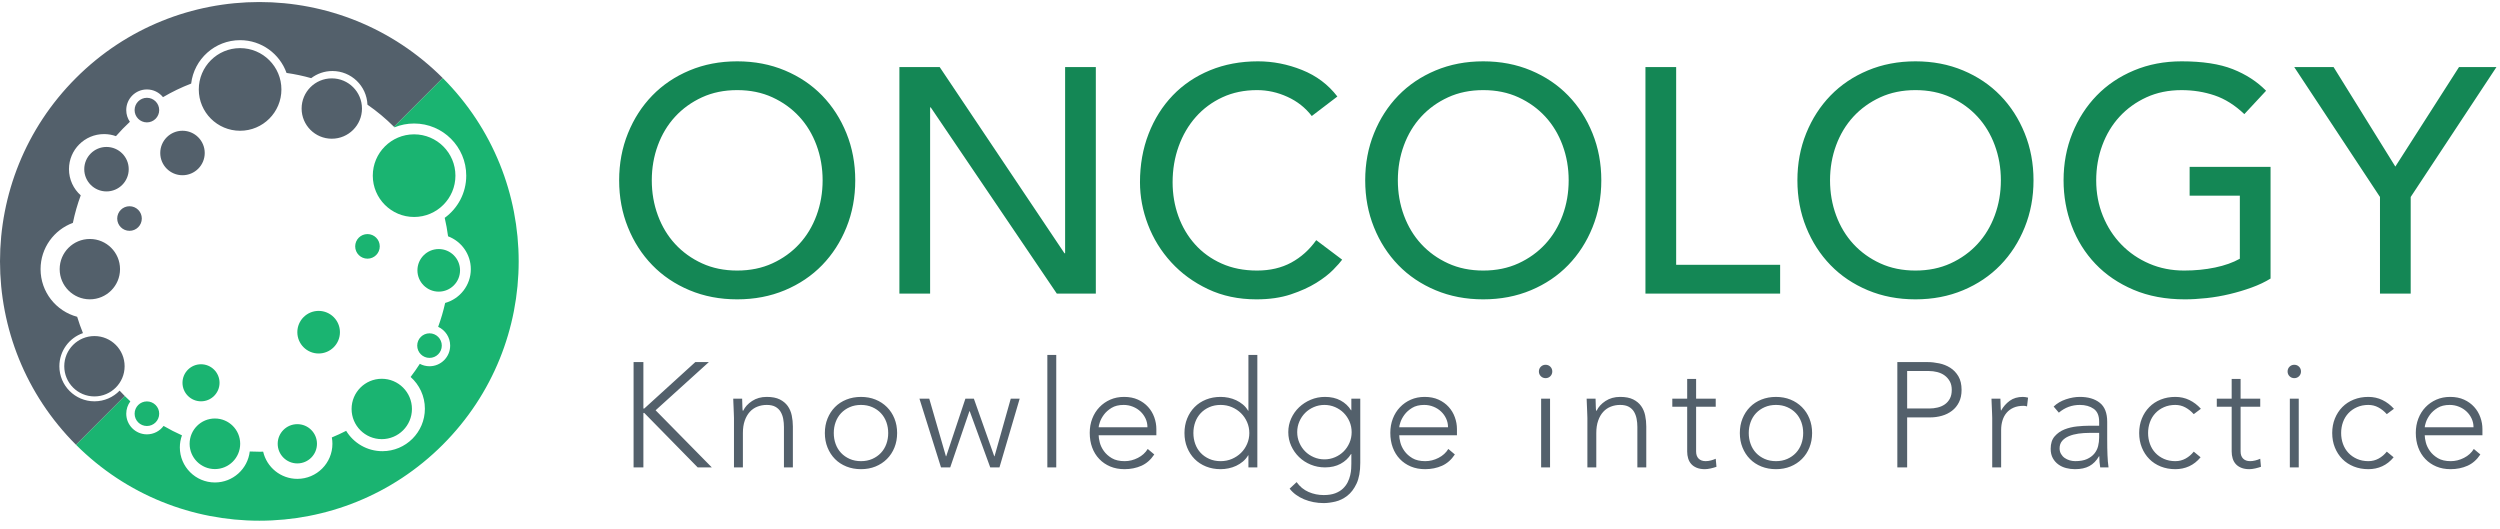 <svg width="241" height="51" viewBox="0 0 241 51" fill="none" xmlns="http://www.w3.org/2000/svg">
<path fill-rule="evenodd" clip-rule="evenodd" d="M12.025 38.172C12.202 38.349 12.382 38.522 12.566 38.691C12.318 39.023 12.171 39.435 12.171 39.881C12.171 40.98 13.063 41.871 14.162 41.871C14.821 41.871 15.406 41.551 15.768 41.058C16.34 41.392 16.932 41.695 17.542 41.967C17.409 42.329 17.337 42.721 17.337 43.129C17.337 44.996 18.851 46.51 20.718 46.51C22.451 46.51 23.881 45.205 24.076 43.523C24.382 43.538 24.691 43.546 25.001 43.546C25.124 43.546 25.246 43.545 25.369 43.542C25.714 45.043 27.058 46.162 28.663 46.162C30.531 46.162 32.045 44.648 32.045 42.781C32.045 42.572 32.026 42.367 31.989 42.169C32.459 41.975 32.919 41.762 33.369 41.532C34.088 42.709 35.385 43.494 36.865 43.494C39.125 43.494 40.959 41.661 40.959 39.4C40.959 38.182 40.427 37.089 39.583 36.339C39.896 35.93 40.192 35.508 40.47 35.073C40.749 35.221 41.067 35.306 41.405 35.306C42.504 35.306 43.396 34.414 43.396 33.315C43.396 32.513 42.922 31.822 42.238 31.506C42.511 30.76 42.738 29.991 42.913 29.204C44.34 28.807 45.387 27.499 45.387 25.946C45.387 24.497 44.475 23.261 43.194 22.78C43.115 22.177 43.007 21.583 42.87 21C44.128 20.087 44.946 18.605 44.946 16.931C44.946 14.156 42.696 11.906 39.92 11.906C39.252 11.906 38.614 12.037 38.031 12.274L37.977 12.22L42.678 7.519C52.442 17.282 52.442 33.111 42.678 42.874C32.915 52.637 17.087 52.637 7.324 42.874L12.025 38.172ZM28.663 32.023C28.663 30.89 29.583 29.97 30.716 29.97C31.851 29.97 32.77 30.89 32.77 32.023C32.77 33.157 31.851 34.077 30.716 34.077C29.583 34.077 28.663 33.157 28.663 32.023ZM42.294 24.008C41.16 24.008 40.24 24.928 40.24 26.061C40.24 27.195 41.16 28.114 42.294 28.114C43.428 28.114 44.348 27.195 44.348 26.061C44.348 24.928 43.428 24.008 42.294 24.008ZM18.279 42.781C18.279 41.434 19.372 40.343 20.717 40.343C22.064 40.343 23.154 41.434 23.154 42.781C23.154 44.127 22.064 45.219 20.717 45.219C19.372 45.219 18.279 44.127 18.279 42.781ZM39.919 12.95C37.72 12.95 35.937 14.733 35.937 16.933C35.937 19.132 37.72 20.916 39.919 20.916C42.12 20.916 43.903 19.132 43.903 16.933C43.903 14.733 42.12 12.95 39.919 12.95ZM33.893 39.424C33.893 37.817 35.195 36.514 36.802 36.514C38.409 36.514 39.711 37.817 39.711 39.424C39.711 41.031 38.409 42.333 36.802 42.333C35.195 42.333 33.893 41.031 33.893 39.424ZM28.662 40.889C27.618 40.889 26.77 41.736 26.77 42.781C26.77 43.827 27.618 44.673 28.662 44.673C29.708 44.673 30.556 43.827 30.556 42.781C30.556 41.736 29.708 40.889 28.662 40.889ZM17.592 36.902C17.592 35.915 18.392 35.115 19.378 35.115C20.364 35.115 21.164 35.915 21.164 36.902C21.164 37.887 20.364 38.687 19.378 38.687C18.392 38.687 17.592 37.887 17.592 36.902ZM41.404 32.132C40.751 32.132 40.22 32.662 40.22 33.316C40.22 33.971 40.751 34.501 41.404 34.501C42.059 34.501 42.589 33.971 42.589 33.316C42.589 32.662 42.059 32.132 41.404 32.132ZM34.24 23.75C34.24 23.096 34.771 22.565 35.425 22.565C36.079 22.565 36.609 23.096 36.609 23.75C36.609 24.405 36.079 24.936 35.425 24.936C34.771 24.936 34.24 24.405 34.24 23.75ZM14.162 38.696C13.508 38.696 12.977 39.226 12.977 39.881C12.977 40.536 13.508 41.066 14.162 41.066C14.816 41.066 15.346 40.536 15.346 39.881C15.346 39.226 14.816 38.696 14.162 38.696Z" fill="#1AB471"/>
<path fill-rule="evenodd" clip-rule="evenodd" d="M126.455 11.185C125.838 10.384 125.057 9.767 124.111 9.336C123.166 8.903 122.188 8.687 121.181 8.687C119.949 8.687 118.832 8.918 117.835 9.381C116.838 9.844 115.984 10.476 115.276 11.278C114.566 12.08 114.016 13.021 113.625 14.1C113.235 15.179 113.039 16.337 113.039 17.569C113.039 18.721 113.224 19.811 113.594 20.838C113.965 21.867 114.498 22.771 115.198 23.552C115.897 24.334 116.75 24.951 117.759 25.403C118.765 25.856 119.907 26.081 121.181 26.081C122.435 26.081 123.535 25.825 124.482 25.311C125.426 24.797 126.228 24.077 126.886 23.151L129.385 25.033C129.22 25.259 128.933 25.584 128.521 26.005C128.109 26.426 127.565 26.847 126.886 27.269C126.208 27.69 125.391 28.06 124.435 28.379C123.479 28.698 122.374 28.857 121.119 28.857C119.393 28.857 117.835 28.528 116.448 27.87C115.059 27.213 113.877 26.349 112.901 25.28C111.924 24.21 111.179 23.003 110.665 21.656C110.15 20.309 109.894 18.947 109.894 17.569C109.894 15.884 110.171 14.326 110.726 12.897C111.281 11.468 112.057 10.235 113.055 9.196C114.052 8.158 115.25 7.351 116.647 6.775C118.045 6.2 119.588 5.912 121.274 5.912C122.713 5.912 124.127 6.19 125.515 6.745C126.903 7.3 128.038 8.153 128.922 9.304L126.455 11.185ZM74.459 25.387C73.451 25.85 72.32 26.081 71.067 26.081C69.813 26.081 68.681 25.85 67.674 25.387C66.667 24.925 65.803 24.303 65.083 23.522C64.363 22.741 63.808 21.821 63.418 20.761C63.027 19.703 62.832 18.577 62.832 17.384C62.832 16.192 63.027 15.066 63.418 14.007C63.808 12.949 64.363 12.029 65.083 11.247C65.803 10.466 66.667 9.844 67.674 9.381C68.681 8.918 69.813 8.687 71.067 8.687C72.32 8.687 73.451 8.918 74.459 9.381C75.466 9.844 76.33 10.466 77.05 11.247C77.77 12.029 78.325 12.949 78.715 14.007C79.105 15.066 79.301 16.192 79.301 17.384C79.301 18.577 79.105 19.703 78.715 20.761C78.325 21.821 77.77 22.741 77.05 23.522C76.33 24.303 75.466 24.925 74.459 25.387ZM66.471 27.978C67.868 28.564 69.401 28.857 71.067 28.857C72.731 28.857 74.263 28.564 75.662 27.978C77.059 27.392 78.257 26.585 79.255 25.557C80.252 24.529 81.033 23.317 81.598 21.918C82.163 20.52 82.446 19.009 82.446 17.384C82.446 15.761 82.163 14.249 81.598 12.851C81.033 11.453 80.252 10.24 79.255 9.211C78.257 8.184 77.059 7.377 75.662 6.791C74.263 6.205 72.731 5.912 71.067 5.912C69.401 5.912 67.868 6.205 66.471 6.791C65.073 7.377 63.876 8.184 62.879 9.211C61.881 10.24 61.099 11.453 60.535 12.851C59.969 14.249 59.686 15.761 59.686 17.384C59.686 19.009 59.969 20.52 60.535 21.918C61.099 23.317 61.881 24.529 62.879 25.557C63.876 26.585 65.073 27.392 66.471 27.978ZM90.587 6.467H86.702V28.302H89.663V10.353H89.724L101.876 28.302H105.638V6.467H102.677V24.416H102.615L90.587 6.467ZM146.379 25.387C145.371 25.85 144.24 26.081 142.986 26.081C141.732 26.081 140.601 25.85 139.594 25.387C138.586 24.925 137.722 24.303 137.003 23.522C136.283 22.741 135.728 21.821 135.337 20.761C134.947 19.703 134.752 18.577 134.752 17.384C134.752 16.192 134.947 15.066 135.337 14.007C135.728 12.949 136.283 12.029 137.003 11.247C137.722 10.466 138.586 9.844 139.594 9.381C140.601 8.918 141.732 8.687 142.986 8.687C144.24 8.687 145.371 8.918 146.379 9.381C147.385 9.844 148.25 10.466 148.97 11.247C149.689 12.029 150.244 12.949 150.634 14.007C151.025 15.066 151.22 16.192 151.22 17.384C151.22 18.577 151.025 19.703 150.634 20.761C150.244 21.821 149.689 22.741 148.97 23.522C148.25 24.303 147.385 24.925 146.379 25.387ZM138.39 27.978C139.788 28.564 141.321 28.857 142.985 28.857C144.651 28.857 146.183 28.564 147.581 27.978C148.979 27.392 150.176 26.585 151.173 25.557C152.17 24.529 152.952 23.317 153.517 21.918C154.083 20.52 154.366 19.009 154.366 17.384C154.366 15.761 154.083 14.249 153.517 12.851C152.952 11.453 152.17 10.24 151.173 9.211C150.176 8.184 148.979 7.377 147.581 6.791C146.183 6.205 144.651 5.912 142.985 5.912C141.321 5.912 139.788 6.205 138.39 6.791C136.993 7.377 135.794 8.184 134.797 9.211C133.8 10.24 133.018 11.453 132.454 12.851C131.888 14.249 131.606 15.761 131.606 17.384C131.606 19.009 131.888 20.52 132.454 21.918C133.018 23.317 133.8 24.529 134.797 25.557C135.794 26.585 136.993 27.392 138.39 27.978ZM158.621 6.467H161.582V25.526H171.605V28.302H158.621V6.467ZM188.043 25.387C187.034 25.85 185.903 26.081 184.65 26.081C183.396 26.081 182.264 25.85 181.257 25.387C180.25 24.925 179.386 24.303 178.666 23.522C177.947 22.741 177.392 21.821 177.001 20.761C176.611 19.703 176.415 18.577 176.415 17.384C176.415 16.192 176.611 15.066 177.001 14.007C177.392 12.949 177.947 12.029 178.666 11.247C179.386 10.466 180.25 9.844 181.257 9.381C182.264 8.918 183.396 8.687 184.65 8.687C185.903 8.687 187.034 8.918 188.043 9.381C189.049 9.844 189.913 10.466 190.633 11.247C191.353 12.029 191.908 12.949 192.298 14.007C192.689 15.066 192.884 16.192 192.884 17.384C192.884 18.577 192.689 19.703 192.298 20.761C191.908 21.821 191.353 22.741 190.633 23.522C189.913 24.303 189.049 24.925 188.043 25.387ZM180.054 27.978C181.453 28.564 182.984 28.857 184.65 28.857C186.315 28.857 187.847 28.564 189.245 27.978C190.642 27.392 191.84 26.585 192.838 25.557C193.835 24.529 194.617 23.317 195.181 21.918C195.747 20.52 196.03 19.009 196.03 17.384C196.03 15.761 195.747 14.249 195.181 12.851C194.617 11.453 193.835 10.24 192.838 9.211C191.84 8.184 190.642 7.377 189.245 6.791C187.847 6.205 186.315 5.912 184.65 5.912C182.984 5.912 181.453 6.205 180.054 6.791C178.656 7.377 177.459 8.184 176.462 9.211C175.465 10.24 174.683 11.453 174.118 12.851C173.552 14.249 173.27 15.761 173.27 17.384C173.27 19.009 173.552 20.52 174.118 21.918C174.683 23.317 175.465 24.529 176.462 25.557C177.459 26.585 178.656 27.392 180.054 27.978ZM218.882 16.089V26.853C218.347 27.182 217.742 27.47 217.063 27.716C216.385 27.963 215.68 28.174 214.95 28.348C214.22 28.523 213.48 28.652 212.73 28.734C211.978 28.816 211.274 28.857 210.617 28.857C208.767 28.857 207.117 28.549 205.667 27.932C204.218 27.315 202.994 26.482 201.997 25.434C200.999 24.386 200.24 23.168 199.715 21.779C199.191 20.391 198.928 18.926 198.928 17.384C198.928 15.761 199.211 14.25 199.776 12.851C200.342 11.454 201.123 10.24 202.12 9.212C203.117 8.184 204.315 7.377 205.714 6.791C207.112 6.205 208.643 5.912 210.308 5.912C212.323 5.912 213.968 6.164 215.242 6.667C216.517 7.172 217.588 7.866 218.45 8.749L216.354 11.001C215.448 10.138 214.492 9.536 213.485 9.196C212.478 8.857 211.42 8.688 210.308 8.688C209.054 8.688 207.923 8.919 206.916 9.381C205.908 9.844 205.045 10.466 204.326 11.247C203.606 12.03 203.051 12.949 202.661 14.007C202.269 15.067 202.074 16.192 202.074 17.384C202.074 18.618 202.29 19.765 202.722 20.824C203.153 21.882 203.749 22.803 204.51 23.584C205.271 24.365 206.166 24.977 207.194 25.418C208.221 25.861 209.343 26.081 210.555 26.081C211.604 26.081 212.595 25.984 213.531 25.789C214.467 25.593 215.263 25.311 215.921 24.941V18.865H211.08V16.089H218.882ZM221.165 6.467L229.43 18.988V28.302H232.391V18.988L240.657 6.467H237.048L230.91 16.058L224.958 6.467H221.165Z" fill="#148755"/>
<path fill-rule="evenodd" clip-rule="evenodd" d="M120.219 40.691C120.363 41.02 120.435 41.372 120.435 41.744C120.435 42.118 120.363 42.469 120.219 42.798C120.076 43.128 119.88 43.416 119.632 43.659C119.382 43.903 119.091 44.096 118.757 44.24C118.423 44.383 118.059 44.455 117.668 44.455C117.266 44.455 116.902 44.383 116.578 44.24C116.252 44.096 115.976 43.903 115.746 43.659C115.517 43.416 115.342 43.128 115.222 42.798C115.103 42.469 115.043 42.118 115.043 41.744C115.043 41.372 115.103 41.02 115.222 40.691C115.342 40.361 115.517 40.075 115.746 39.831C115.976 39.587 116.252 39.393 116.578 39.251C116.902 39.107 117.266 39.035 117.668 39.035C118.059 39.035 118.423 39.107 118.757 39.251C119.091 39.393 119.382 39.587 119.632 39.831C119.88 40.075 120.076 40.361 120.219 40.691ZM120.319 43.895H120.348V45.057H121.208V34.217H120.348V39.594H120.319C120.185 39.365 120.018 39.166 119.818 38.998C119.617 38.831 119.399 38.694 119.165 38.583C118.93 38.473 118.685 38.392 118.426 38.339C118.168 38.287 117.915 38.261 117.668 38.261C117.16 38.261 116.692 38.346 116.262 38.518C115.832 38.691 115.464 38.932 115.158 39.243C114.852 39.553 114.613 39.922 114.441 40.347C114.269 40.772 114.183 41.239 114.183 41.744C114.183 42.251 114.269 42.718 114.441 43.142C114.613 43.568 114.852 43.936 115.158 44.246C115.464 44.556 115.832 44.798 116.262 44.971C116.692 45.143 117.16 45.228 117.668 45.228C117.915 45.228 118.168 45.202 118.426 45.149C118.685 45.097 118.93 45.016 119.165 44.906C119.399 44.796 119.617 44.658 119.818 44.49C120.018 44.322 120.185 44.125 120.319 43.895ZM101.823 45.058H100.964V34.218H101.823V45.058ZM61.077 34.906H62.023V39.38H62.109L67.027 34.906H68.332L63.2 39.551L68.618 45.057H67.257L62.109 39.809H62.023V45.057H61.077V34.906ZM70.755 40.297C70.755 40.172 70.75 40.022 70.74 39.845C70.731 39.668 70.724 39.489 70.719 39.307C70.714 39.126 70.707 38.956 70.697 38.798C70.689 38.641 70.684 38.518 70.684 38.432H71.543C71.553 38.682 71.56 38.92 71.565 39.15C71.57 39.379 71.581 39.527 71.601 39.595H71.644C71.815 39.231 72.103 38.917 72.504 38.654C72.906 38.392 73.374 38.261 73.91 38.261C74.425 38.261 74.846 38.342 75.171 38.504C75.496 38.667 75.751 38.88 75.938 39.142C76.124 39.405 76.254 39.709 76.325 40.053C76.396 40.396 76.433 40.751 76.433 41.113V45.056H75.572V41.156C75.572 40.89 75.548 40.629 75.501 40.375C75.453 40.122 75.369 39.895 75.249 39.694C75.13 39.493 74.963 39.333 74.748 39.214C74.533 39.094 74.253 39.035 73.91 39.035C73.594 39.035 73.295 39.089 73.013 39.2C72.73 39.31 72.487 39.477 72.282 39.702C72.077 39.926 71.914 40.208 71.794 40.548C71.675 40.887 71.615 41.286 71.615 41.744V45.056H70.755V40.297ZM80.555 42.798C80.435 42.469 80.376 42.118 80.376 41.744C80.376 41.372 80.435 41.02 80.555 40.691C80.674 40.361 80.849 40.075 81.078 39.83C81.308 39.587 81.585 39.393 81.909 39.251C82.235 39.107 82.598 39.035 83 39.035C83.401 39.035 83.764 39.107 84.09 39.251C84.414 39.393 84.692 39.587 84.921 39.83C85.15 40.075 85.325 40.361 85.445 40.691C85.564 41.02 85.623 41.372 85.623 41.744C85.623 42.118 85.564 42.469 85.445 42.798C85.325 43.128 85.15 43.415 84.921 43.659C84.692 43.903 84.414 44.096 84.09 44.24C83.764 44.383 83.401 44.455 83 44.455C82.598 44.455 82.235 44.383 81.909 44.24C81.585 44.096 81.308 43.903 81.078 43.659C80.849 43.415 80.674 43.128 80.555 42.798ZM79.774 40.347C79.601 40.772 79.516 41.239 79.516 41.744C79.516 42.252 79.601 42.718 79.774 43.142C79.946 43.568 80.184 43.936 80.49 44.246C80.796 44.557 81.164 44.798 81.594 44.971C82.025 45.143 82.493 45.228 83 45.228C83.506 45.228 83.973 45.143 84.398 44.971C84.823 44.798 85.19 44.557 85.501 44.246C85.812 43.936 86.054 43.568 86.225 43.142C86.397 42.718 86.483 42.252 86.483 41.744C86.483 41.239 86.397 40.772 86.225 40.347C86.054 39.922 85.812 39.554 85.501 39.243C85.19 38.933 84.823 38.691 84.398 38.519C83.973 38.347 83.506 38.262 83 38.262C82.493 38.262 82.025 38.347 81.594 38.519C81.164 38.691 80.796 38.933 80.49 39.243C80.184 39.554 79.946 39.922 79.774 40.347ZM88.634 38.432H89.58L91.186 43.982H91.215L93.064 38.432H93.881L95.846 43.982H95.874L97.437 38.432H98.297L96.348 45.057H95.459L93.48 39.638H93.451L91.601 45.057H90.713L88.634 38.432ZM110.613 41.186C110.613 40.889 110.554 40.612 110.435 40.354C110.314 40.096 110.152 39.869 109.947 39.673C109.741 39.477 109.497 39.321 109.214 39.208C108.933 39.092 108.635 39.035 108.32 39.035C107.851 39.035 107.461 39.13 107.151 39.321C106.84 39.513 106.594 39.733 106.412 39.98C106.23 40.23 106.101 40.471 106.025 40.705C105.948 40.939 105.91 41.1 105.91 41.186H110.613ZM111.272 43.809C110.938 44.316 110.524 44.679 110.033 44.9C109.54 45.118 108.997 45.228 108.404 45.228C107.898 45.228 107.44 45.143 107.028 44.971C106.618 44.798 106.263 44.557 105.968 44.246C105.671 43.936 105.444 43.568 105.286 43.142C105.129 42.718 105.05 42.247 105.05 41.73C105.05 41.233 105.131 40.774 105.294 40.354C105.456 39.933 105.685 39.568 105.982 39.257C106.278 38.946 106.626 38.703 107.028 38.526C107.429 38.349 107.874 38.261 108.362 38.261C108.868 38.261 109.315 38.349 109.703 38.526C110.089 38.703 110.415 38.938 110.677 39.229C110.94 39.52 111.138 39.852 111.272 40.225C111.406 40.598 111.473 40.976 111.473 41.358V41.96H105.91C105.91 42.142 105.946 42.374 106.018 42.655C106.089 42.937 106.22 43.212 106.412 43.48C106.603 43.748 106.858 43.977 107.179 44.168C107.499 44.359 107.913 44.455 108.419 44.455C108.859 44.455 109.284 44.35 109.695 44.139C110.106 43.929 110.421 43.642 110.641 43.279L111.272 43.809ZM130.299 41.658C130.299 41.295 130.229 40.955 130.091 40.634C129.952 40.314 129.765 40.037 129.531 39.802C129.297 39.568 129.02 39.382 128.7 39.243C128.379 39.105 128.038 39.035 127.676 39.035C127.312 39.035 126.97 39.105 126.65 39.243C126.33 39.382 126.052 39.568 125.819 39.802C125.584 40.037 125.397 40.314 125.259 40.634C125.12 40.955 125.051 41.295 125.051 41.658C125.051 42.022 125.12 42.363 125.259 42.683C125.397 43.004 125.584 43.281 125.819 43.515C126.052 43.75 126.33 43.936 126.65 44.074C126.97 44.213 127.312 44.283 127.676 44.283C128.038 44.283 128.379 44.213 128.7 44.074C129.02 43.936 129.297 43.75 129.531 43.515C129.765 43.281 129.952 43.004 130.091 42.683C130.229 42.363 130.299 42.022 130.299 41.658ZM131.13 44.627C131.13 45.449 131.01 46.112 130.772 46.62C130.533 47.127 130.234 47.518 129.876 47.795C129.518 48.073 129.132 48.258 128.722 48.355C128.311 48.449 127.937 48.498 127.604 48.498C127.269 48.498 126.941 48.467 126.62 48.404C126.3 48.342 125.998 48.252 125.71 48.132C125.425 48.012 125.163 47.867 124.93 47.695C124.695 47.523 124.492 47.327 124.32 47.107L124.994 46.476C125.3 46.906 125.682 47.222 126.141 47.423C126.599 47.623 127.087 47.724 127.604 47.724C128.042 47.724 128.413 47.666 128.715 47.552C129.015 47.437 129.264 47.287 129.46 47.1C129.655 46.914 129.808 46.707 129.919 46.484C130.029 46.259 130.111 46.034 130.161 45.81C130.215 45.584 130.245 45.372 130.255 45.172C130.265 44.971 130.27 44.809 130.27 44.684V43.766H130.241C129.993 44.168 129.655 44.483 129.23 44.712C128.805 44.942 128.306 45.057 127.732 45.057C127.245 45.057 126.786 44.968 126.356 44.791C125.926 44.615 125.55 44.371 125.23 44.061C124.91 43.75 124.657 43.389 124.47 42.978C124.284 42.567 124.191 42.127 124.191 41.658C124.191 41.191 124.284 40.751 124.47 40.34C124.657 39.928 124.91 39.57 125.23 39.264C125.55 38.959 125.926 38.715 126.356 38.534C126.786 38.351 127.245 38.261 127.732 38.261C128.306 38.261 128.805 38.375 129.23 38.605C129.655 38.834 129.993 39.15 130.241 39.551H130.27V38.432H131.13V44.627ZM139.41 40.354C139.53 40.612 139.589 40.889 139.589 41.186H134.887C134.887 41.1 134.924 40.939 135.001 40.705C135.077 40.471 135.206 40.23 135.388 39.98C135.569 39.733 135.816 39.513 136.126 39.321C136.437 39.13 136.826 39.035 137.295 39.035C137.611 39.035 137.908 39.092 138.191 39.208C138.473 39.321 138.716 39.477 138.922 39.673C139.129 39.869 139.291 40.096 139.41 40.354ZM139.009 44.9C139.5 44.679 139.915 44.316 140.248 43.809L139.618 43.279C139.398 43.642 139.083 43.929 138.672 44.139C138.261 44.35 137.835 44.455 137.395 44.455C136.889 44.455 136.475 44.359 136.155 44.168C135.834 43.977 135.58 43.748 135.388 43.48C135.196 43.212 135.066 42.937 134.994 42.655C134.922 42.374 134.887 42.142 134.887 41.96H140.45V41.358C140.45 40.976 140.383 40.598 140.248 40.225C140.115 39.852 139.917 39.52 139.653 39.229C139.391 38.938 139.066 38.703 138.679 38.526C138.291 38.349 137.844 38.261 137.338 38.261C136.851 38.261 136.406 38.349 136.005 38.526C135.603 38.703 135.254 38.946 134.958 39.257C134.662 39.568 134.432 39.933 134.27 40.354C134.108 40.774 134.026 41.233 134.026 41.73C134.026 42.247 134.106 42.718 134.263 43.142C134.421 43.568 134.647 43.936 134.944 44.246C135.239 44.557 135.594 44.798 136.005 44.971C136.416 45.143 136.874 45.228 137.38 45.228C137.974 45.228 138.516 45.118 139.009 44.9ZM148.565 45.057H149.425V38.432H148.565V45.057ZM148.349 35.81C148.349 35.627 148.412 35.474 148.536 35.35C148.66 35.226 148.813 35.164 148.995 35.164C149.176 35.164 149.33 35.226 149.454 35.35C149.577 35.474 149.64 35.627 149.64 35.81C149.64 35.991 149.577 36.144 149.454 36.268C149.33 36.392 149.176 36.454 148.995 36.454C148.813 36.454 148.66 36.392 148.536 36.268C148.412 36.144 148.349 35.991 148.349 35.81ZM153.009 39.845C153.019 40.022 153.024 40.172 153.024 40.297V45.056H153.883V41.744C153.883 41.286 153.943 40.887 154.064 40.548C154.183 40.208 154.345 39.926 154.551 39.702C154.756 39.477 155 39.31 155.281 39.2C155.564 39.089 155.863 39.035 156.178 39.035C156.522 39.035 156.802 39.094 157.018 39.214C157.231 39.333 157.4 39.493 157.519 39.694C157.638 39.895 157.721 40.122 157.77 40.375C157.818 40.629 157.842 40.89 157.842 41.156V45.056H158.701V41.113C158.701 40.751 158.666 40.396 158.594 40.053C158.523 39.709 158.394 39.405 158.206 39.142C158.02 38.88 157.764 38.667 157.44 38.504C157.114 38.342 156.695 38.261 156.178 38.261C155.642 38.261 155.174 38.392 154.772 38.654C154.371 38.917 154.085 39.231 153.914 39.595H153.87C153.85 39.527 153.839 39.379 153.834 39.15C153.829 38.92 153.822 38.682 153.812 38.432H152.952C152.952 38.518 152.957 38.641 152.966 38.798C152.976 38.956 152.983 39.126 152.988 39.307C152.993 39.489 153.001 39.668 153.009 39.845ZM165.396 39.207H163.505V43.523C163.505 43.819 163.586 44.048 163.747 44.21C163.91 44.373 164.136 44.454 164.421 44.454C164.584 44.454 164.749 44.433 164.917 44.39C165.084 44.347 165.244 44.291 165.396 44.224L165.468 44.999C165.306 45.056 165.119 45.109 164.909 45.157C164.7 45.204 164.512 45.228 164.35 45.228C164.044 45.228 163.782 45.183 163.562 45.092C163.342 45.001 163.165 44.879 163.031 44.726C162.897 44.574 162.799 44.395 162.738 44.189C162.675 43.984 162.644 43.761 162.644 43.523V39.207H161.21V38.432H162.644V36.526H163.505V38.432H165.396V39.207ZM168.759 42.798C168.64 42.469 168.58 42.118 168.58 41.744C168.58 41.372 168.64 41.02 168.759 40.691C168.878 40.361 169.053 40.075 169.281 39.83C169.512 39.587 169.789 39.393 170.113 39.251C170.439 39.107 170.802 39.035 171.204 39.035C171.605 39.035 171.969 39.107 172.293 39.251C172.619 39.393 172.896 39.587 173.125 39.83C173.354 40.075 173.529 40.361 173.648 40.691C173.768 41.02 173.827 41.372 173.827 41.744C173.827 42.118 173.768 42.469 173.648 42.798C173.529 43.128 173.354 43.415 173.125 43.659C172.896 43.903 172.619 44.096 172.293 44.24C171.969 44.383 171.605 44.455 171.204 44.455C170.802 44.455 170.439 44.383 170.113 44.24C169.789 44.096 169.512 43.903 169.281 43.659C169.053 43.415 168.878 43.128 168.759 42.798ZM167.978 40.347C167.805 40.772 167.72 41.239 167.72 41.744C167.72 42.252 167.805 42.718 167.978 43.142C168.15 43.568 168.388 43.936 168.695 44.246C168.999 44.557 169.368 44.798 169.798 44.971C170.229 45.143 170.696 45.228 171.204 45.228C171.71 45.228 172.177 45.143 172.602 44.971C173.027 44.798 173.394 44.557 173.705 44.246C174.015 43.936 174.258 43.568 174.429 43.142C174.601 42.718 174.687 42.252 174.687 41.744C174.687 41.239 174.601 40.772 174.429 40.347C174.258 39.922 174.015 39.554 173.705 39.243C173.394 38.933 173.027 38.691 172.602 38.519C172.177 38.347 171.71 38.262 171.204 38.262C170.696 38.262 170.229 38.347 169.798 38.519C169.368 38.691 168.999 38.933 168.695 39.243C168.388 39.554 168.15 39.922 167.978 40.347ZM183.849 39.378H186C186.267 39.378 186.531 39.348 186.788 39.285C187.047 39.223 187.276 39.122 187.477 38.984C187.677 38.846 187.84 38.661 187.965 38.432C188.088 38.203 188.15 37.921 188.15 37.586C188.15 37.261 188.086 36.984 187.957 36.754C187.828 36.526 187.66 36.336 187.455 36.188C187.251 36.04 187.013 35.933 186.745 35.865C186.478 35.799 186.21 35.766 185.942 35.766H183.849V39.378ZM182.903 34.905H185.828C186.181 34.905 186.551 34.946 186.939 35.027C187.326 35.108 187.68 35.249 188 35.45C188.321 35.652 188.583 35.926 188.789 36.274C188.994 36.624 189.096 37.061 189.096 37.586C189.096 38.046 189.013 38.443 188.845 38.776C188.679 39.111 188.454 39.386 188.171 39.6C187.889 39.816 187.566 39.977 187.197 40.081C186.829 40.187 186.444 40.238 186.043 40.238H183.849V45.056H182.903V34.905ZM192.036 39.845C192.044 40.022 192.05 40.172 192.05 40.297V45.056H192.91V41.444C192.91 41.118 192.953 40.815 193.04 40.533C193.125 40.251 193.257 40.004 193.434 39.795C193.611 39.585 193.835 39.42 194.107 39.3C194.379 39.18 194.702 39.121 195.075 39.121C195.181 39.121 195.291 39.14 195.406 39.178L195.505 38.332C195.419 38.313 195.335 38.296 195.254 38.282C195.174 38.268 195.09 38.261 195.004 38.261C194.506 38.261 194.086 38.385 193.741 38.633C193.398 38.882 193.115 39.202 192.896 39.595C192.876 39.527 192.865 39.379 192.861 39.15C192.855 38.92 192.848 38.682 192.839 38.432H191.979C191.979 38.518 191.983 38.641 191.992 38.798C192.001 38.956 192.009 39.126 192.014 39.307C192.019 39.489 192.026 39.668 192.036 39.845ZM201.413 41.73C201.049 41.73 200.699 41.754 200.359 41.801C200.02 41.85 199.714 41.931 199.442 42.045C199.169 42.16 198.952 42.312 198.789 42.504C198.626 42.696 198.545 42.935 198.545 43.221C198.545 43.421 198.591 43.602 198.682 43.759C198.773 43.917 198.889 44.046 199.033 44.146C199.176 44.246 199.336 44.323 199.514 44.376C199.69 44.428 199.87 44.454 200.051 44.454C200.51 44.454 200.887 44.388 201.184 44.254C201.48 44.12 201.716 43.944 201.893 43.73C202.069 43.515 202.191 43.271 202.259 42.999C202.326 42.727 202.358 42.452 202.358 42.175V41.73H201.413ZM203.134 42.275C203.134 42.6 203.135 42.892 203.14 43.149C203.145 43.408 203.153 43.647 203.161 43.866C203.172 44.087 203.183 44.292 203.198 44.483C203.212 44.674 203.233 44.865 203.262 45.056H202.46C202.401 44.733 202.373 44.373 202.373 43.981H202.345C202.096 44.412 201.788 44.727 201.419 44.927C201.052 45.129 200.587 45.228 200.022 45.228C199.735 45.228 199.452 45.193 199.176 45.121C198.898 45.05 198.649 44.934 198.43 44.776C198.21 44.619 198.031 44.416 197.892 44.168C197.754 43.919 197.685 43.618 197.685 43.264C197.685 42.758 197.813 42.356 198.072 42.06C198.33 41.764 198.647 41.542 199.025 41.393C199.403 41.245 199.804 41.15 200.23 41.106C200.655 41.063 201.031 41.041 201.354 41.041H202.358V40.64C202.358 40.067 202.182 39.656 201.829 39.407C201.475 39.159 201.031 39.035 200.495 39.035C199.73 39.035 199.056 39.283 198.473 39.78L197.972 39.193C198.288 38.886 198.68 38.654 199.147 38.496C199.615 38.339 200.065 38.261 200.495 38.261C201.298 38.261 201.938 38.449 202.416 38.827C202.894 39.204 203.134 39.813 203.134 40.655V42.275ZM211.034 44.949C211.443 44.763 211.812 44.474 212.137 44.082L211.478 43.537C211.258 43.815 210.997 44.036 210.697 44.203C210.395 44.371 210.062 44.455 209.7 44.455C209.298 44.455 208.935 44.382 208.61 44.24C208.285 44.096 208.008 43.903 207.779 43.659C207.549 43.416 207.375 43.128 207.256 42.799C207.135 42.469 207.076 42.117 207.076 41.744C207.076 41.372 207.135 41.02 207.256 40.691C207.375 40.361 207.549 40.075 207.779 39.831C208.008 39.587 208.285 39.393 208.61 39.25C208.935 39.107 209.298 39.035 209.7 39.035C210.044 39.035 210.364 39.113 210.66 39.272C210.956 39.429 211.229 39.646 211.478 39.924L212.165 39.407C211.841 39.045 211.47 38.763 211.055 38.562C210.639 38.361 210.188 38.261 209.7 38.261C209.192 38.261 208.725 38.346 208.295 38.518C207.864 38.69 207.496 38.932 207.191 39.243C206.885 39.554 206.646 39.922 206.474 40.347C206.303 40.772 206.216 41.238 206.216 41.744C206.216 42.252 206.303 42.718 206.474 43.142C206.646 43.568 206.885 43.936 207.191 44.246C207.496 44.557 207.864 44.798 208.295 44.971C208.725 45.142 209.192 45.228 209.7 45.228C210.177 45.228 210.622 45.136 211.034 44.949ZM217.887 39.207H215.994V43.523C215.994 43.819 216.075 44.048 216.237 44.21C216.399 44.373 216.624 44.454 216.912 44.454C217.073 44.454 217.238 44.433 217.405 44.39C217.573 44.347 217.734 44.291 217.887 44.224L217.957 44.999C217.795 45.056 217.609 45.109 217.399 45.157C217.188 45.204 217.001 45.228 216.839 45.228C216.533 45.228 216.271 45.183 216.051 45.092C215.831 45.001 215.654 44.879 215.52 44.726C215.386 44.574 215.288 44.395 215.227 44.189C215.164 43.984 215.133 43.761 215.133 43.523V39.207H213.699V38.432H215.133V36.526H215.994V38.432H217.887V39.207ZM221.599 45.057H220.74V38.432H221.599V45.057ZM220.711 35.35C220.587 35.474 220.524 35.627 220.524 35.81C220.524 35.991 220.587 36.144 220.711 36.268C220.835 36.392 220.988 36.454 221.17 36.454C221.352 36.454 221.505 36.392 221.629 36.268C221.753 36.144 221.815 35.991 221.815 35.81C221.815 35.627 221.753 35.474 221.629 35.35C221.505 35.226 221.352 35.164 221.17 35.164C220.988 35.164 220.835 35.226 220.711 35.35ZM230.746 44.082C230.422 44.474 230.053 44.763 229.642 44.949C229.232 45.136 228.787 45.228 228.309 45.228C227.802 45.228 227.334 45.142 226.904 44.971C226.473 44.798 226.106 44.557 225.799 44.246C225.494 43.936 225.255 43.568 225.083 43.142C224.911 42.718 224.825 42.252 224.825 41.744C224.825 41.238 224.911 40.772 225.083 40.347C225.255 39.922 225.494 39.554 225.799 39.243C226.106 38.932 226.473 38.69 226.904 38.518C227.334 38.346 227.802 38.261 228.309 38.261C228.796 38.261 229.249 38.361 229.663 38.562C230.08 38.763 230.449 39.045 230.775 39.407L230.087 39.924C229.839 39.646 229.566 39.429 229.27 39.272C228.974 39.113 228.654 39.035 228.309 39.035C227.907 39.035 227.543 39.107 227.22 39.25C226.895 39.393 226.618 39.587 226.388 39.831C226.159 40.075 225.984 40.361 225.865 40.691C225.745 41.02 225.686 41.372 225.686 41.744C225.686 42.117 225.745 42.469 225.865 42.799C225.984 43.128 226.159 43.416 226.388 43.659C226.618 43.903 226.895 44.096 227.22 44.24C227.543 44.382 227.907 44.455 228.309 44.455C228.672 44.455 229.004 44.371 229.305 44.203C229.607 44.036 229.867 43.815 230.087 43.537L230.746 44.082ZM238.267 40.354C238.387 40.612 238.446 40.889 238.446 41.186H233.744C233.744 41.1 233.781 40.939 233.858 40.705C233.934 40.471 234.063 40.23 234.245 39.98C234.426 39.733 234.673 39.513 234.983 39.321C235.293 39.13 235.683 39.035 236.152 39.035C236.468 39.035 236.765 39.092 237.048 39.208C237.329 39.321 237.573 39.477 237.779 39.673C237.986 39.869 238.148 40.096 238.267 40.354ZM237.865 44.9C238.357 44.679 238.772 44.316 239.105 43.809L238.475 43.279C238.255 43.642 237.94 43.929 237.528 44.139C237.118 44.35 236.692 44.455 236.252 44.455C235.745 44.455 235.332 44.359 235.012 44.168C234.691 43.977 234.437 43.748 234.245 43.48C234.053 43.212 233.923 42.937 233.851 42.655C233.779 42.374 233.744 42.142 233.744 41.96H239.306V41.358C239.306 40.976 239.24 40.598 239.105 40.225C238.972 39.852 238.773 39.52 238.51 39.229C238.247 38.938 237.923 38.703 237.536 38.526C237.148 38.349 236.701 38.261 236.195 38.261C235.708 38.261 235.263 38.349 234.862 38.526C234.46 38.703 234.11 38.946 233.814 39.257C233.519 39.568 233.289 39.933 233.127 40.354C232.964 40.774 232.883 41.233 232.883 41.73C232.883 42.247 232.962 42.718 233.12 43.142C233.278 43.568 233.504 43.936 233.801 44.246C234.096 44.557 234.45 44.798 234.862 44.971C235.273 45.143 235.731 45.228 236.237 45.228C236.831 45.228 237.373 45.118 237.865 44.9Z" fill="#53606B"/>
<path fill-rule="evenodd" clip-rule="evenodd" d="M7.323 7.519C-2.441 17.282 -2.441 33.111 7.323 42.874L12.025 38.172C11.857 38.004 11.693 37.833 11.531 37.659C10.917 38.293 10.056 38.687 9.104 38.687C7.237 38.687 5.723 37.173 5.723 35.306C5.723 33.827 6.674 32.569 7.997 32.111C7.788 31.598 7.602 31.073 7.439 30.538C5.408 29.999 3.911 28.148 3.911 25.947C3.911 23.899 5.208 22.153 7.025 21.486C7.212 20.575 7.466 19.689 7.783 18.832C7.088 18.213 6.649 17.311 6.649 16.306C6.649 14.44 8.163 12.926 10.03 12.926C10.433 12.926 10.819 12.996 11.178 13.126C11.601 12.641 12.05 12.179 12.521 11.741C12.3 11.421 12.17 11.032 12.17 10.613C12.17 9.513 13.062 8.622 14.162 8.622C14.789 8.622 15.348 8.912 15.713 9.366C16.575 8.859 17.483 8.42 18.428 8.057C18.707 5.7 20.713 3.872 23.145 3.872C25.21 3.872 26.967 5.19 27.622 7.031C28.433 7.147 29.226 7.316 29.999 7.534C30.567 7.102 31.276 6.846 32.044 6.846C33.866 6.846 35.35 8.286 35.422 10.09C36.337 10.722 37.192 11.436 37.976 12.22L42.677 7.519C32.915 -2.245 17.087 -2.245 7.323 7.519ZM6.195 35.306C6.195 33.699 7.497 32.396 9.104 32.396C10.712 32.396 12.013 33.699 12.013 35.306C12.013 36.913 10.712 38.215 9.104 38.215C7.497 38.215 6.195 36.913 6.195 35.306ZM31.985 7.555C30.378 7.555 29.076 8.856 29.076 10.463C29.076 12.07 30.378 13.372 31.985 13.372C33.592 13.372 34.895 12.07 34.895 10.463C34.895 8.856 33.592 7.555 31.985 7.555ZM5.752 25.946C5.752 24.338 7.054 23.037 8.661 23.037C10.268 23.037 11.571 24.338 11.571 25.946C11.571 27.553 10.268 28.855 8.661 28.855C7.054 28.855 5.752 27.553 5.752 25.946ZM23.145 4.639C20.945 4.639 19.163 6.423 19.163 8.623C19.163 10.822 20.945 12.605 23.145 12.605C25.345 12.605 27.128 10.822 27.128 8.623C27.128 6.423 25.345 4.639 23.145 4.639ZM8.122 16.31C8.122 15.125 9.082 14.166 10.265 14.166C11.449 14.166 12.409 15.125 12.409 16.31C12.409 17.494 11.449 18.453 10.265 18.453C9.082 18.453 8.122 17.494 8.122 16.31ZM17.592 12.604C16.407 12.604 15.448 13.564 15.448 14.748C15.448 15.933 16.407 16.892 17.592 16.892C18.776 16.892 19.736 15.933 19.736 14.748C19.736 13.564 18.776 12.604 17.592 12.604ZM12.976 10.613C12.976 9.958 13.507 9.428 14.162 9.428C14.816 9.428 15.346 9.958 15.346 10.613C15.346 11.267 14.816 11.798 14.162 11.798C13.507 11.798 12.976 11.267 12.976 10.613ZM12.485 19.881C11.83 19.881 11.299 20.412 11.299 21.066C11.299 21.721 11.83 22.251 12.485 22.251C13.14 22.251 13.67 21.721 13.67 21.066C13.67 20.412 13.14 19.881 12.485 19.881Z" fill="#53606B"/>
</svg>
